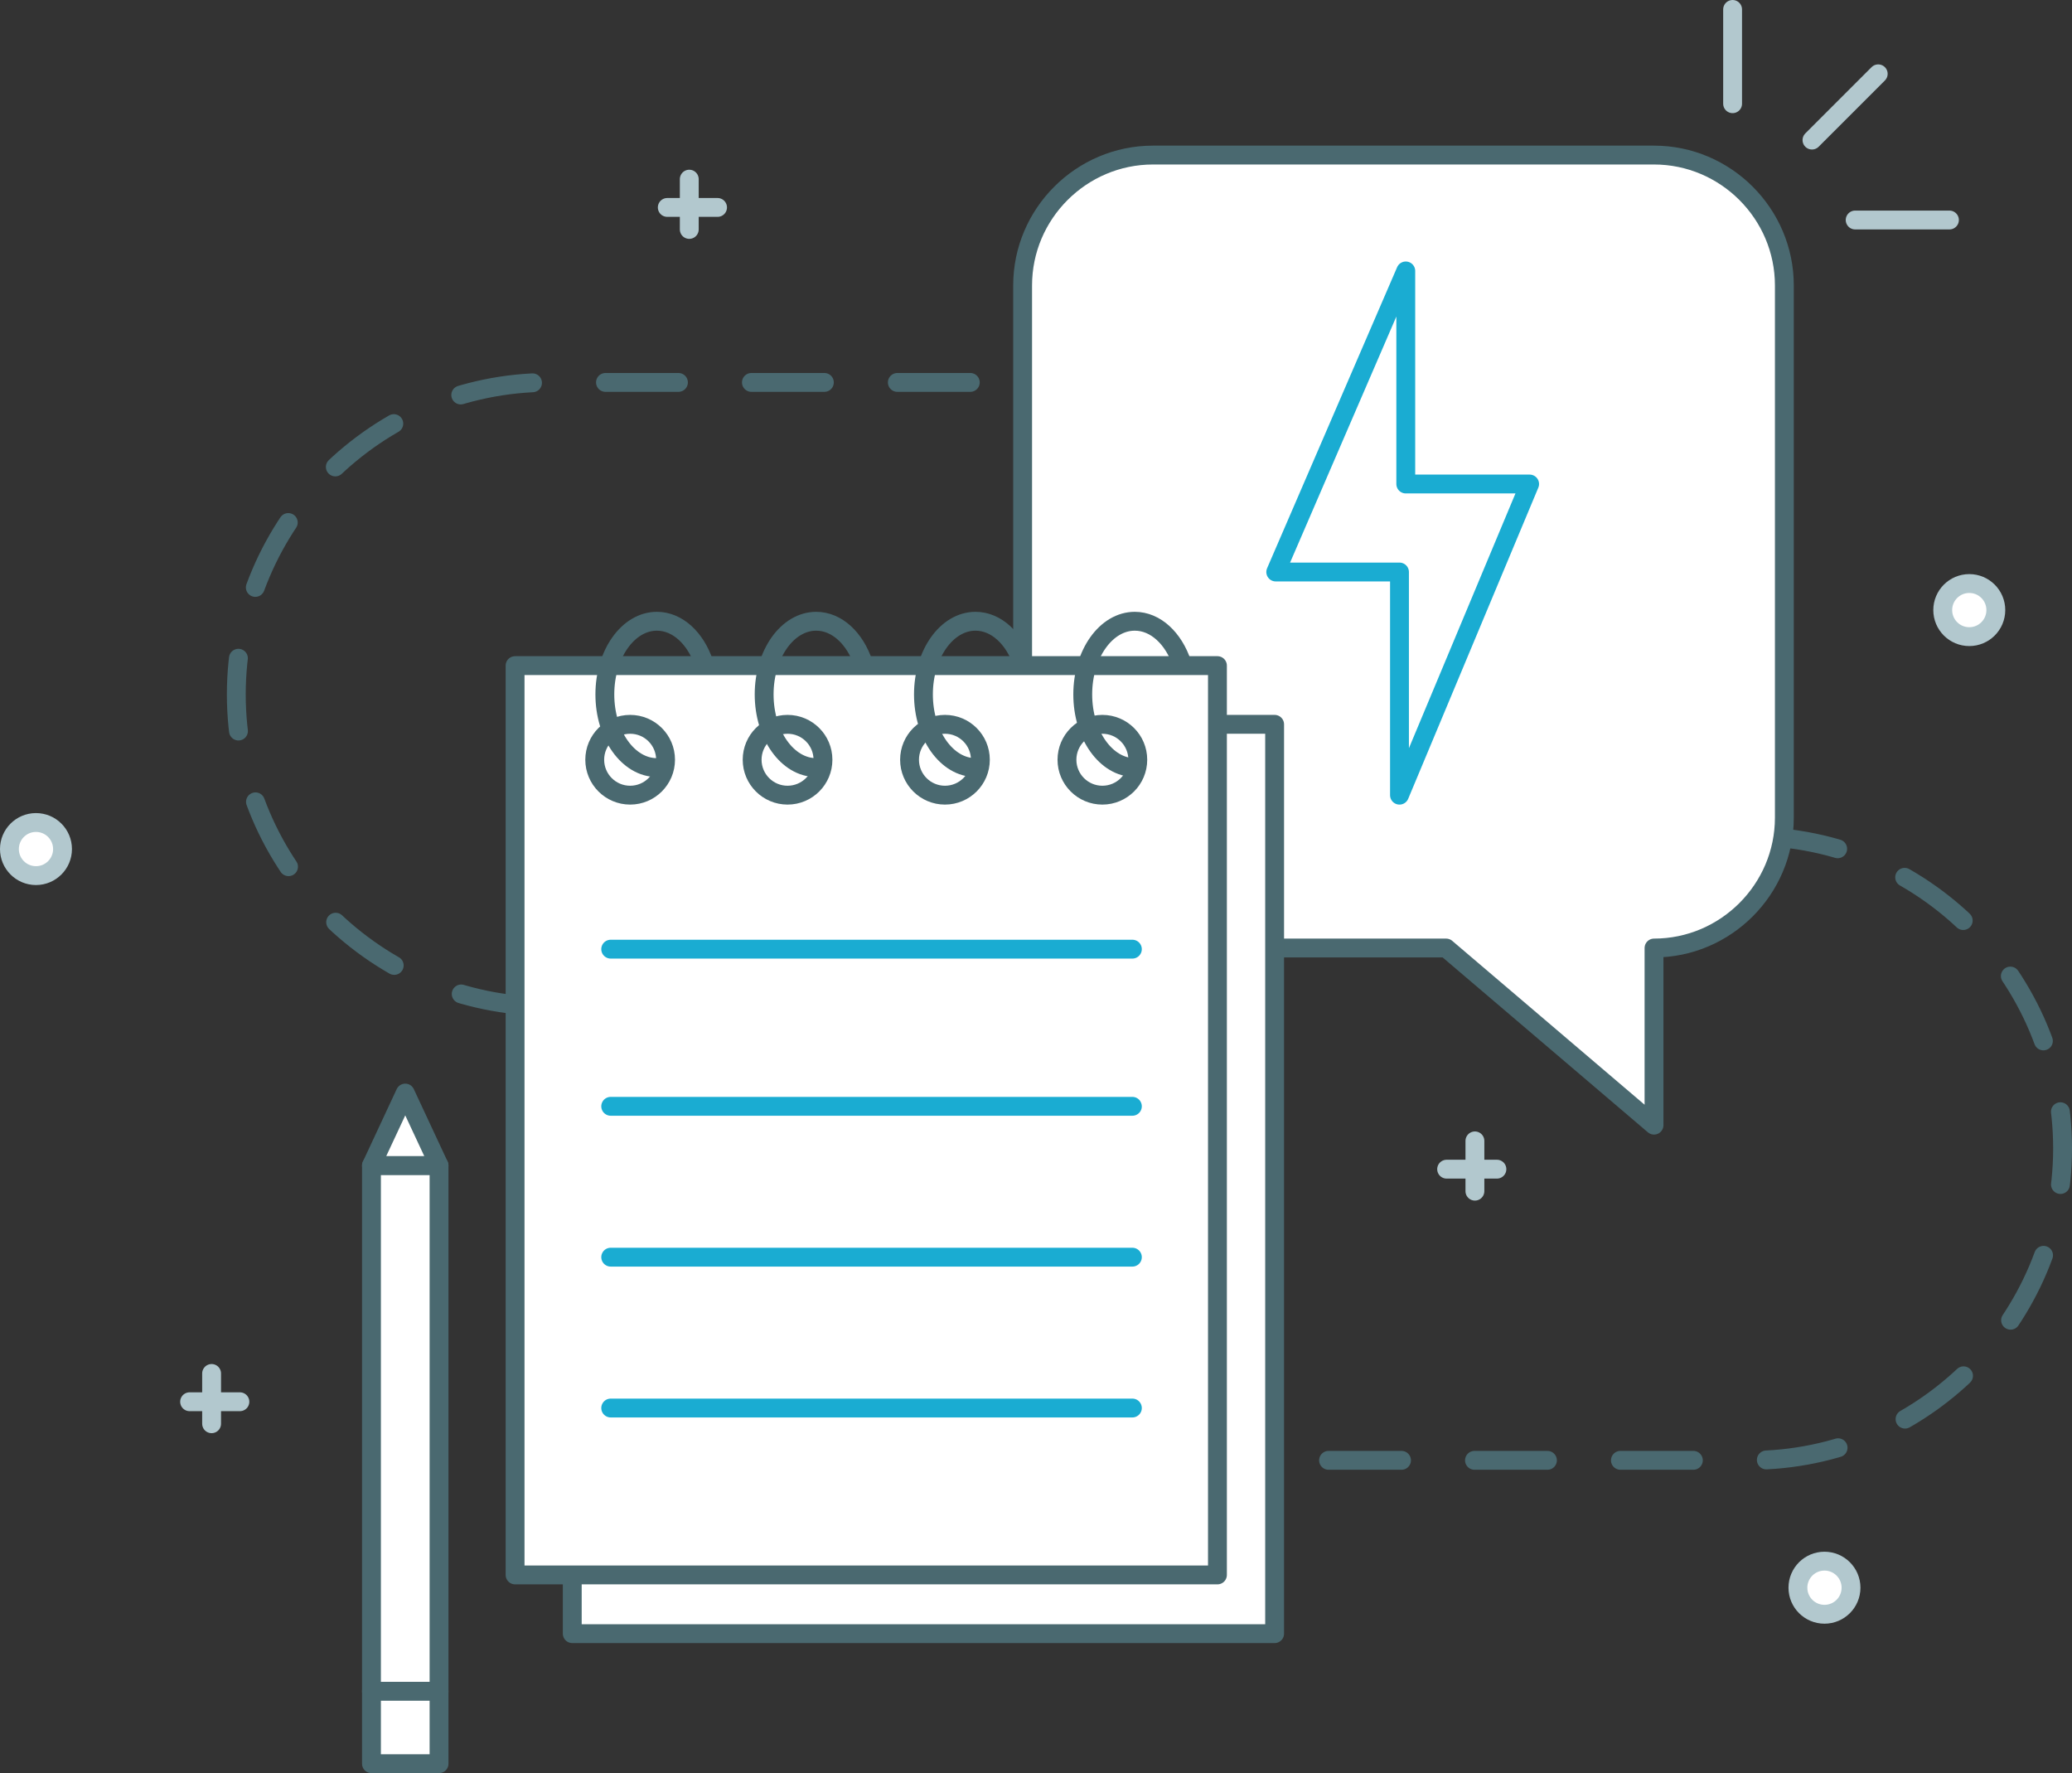 <?xml version="1.0" encoding="utf-8"?>
<!-- Generator: Adobe Illustrator 16.0.0, SVG Export Plug-In . SVG Version: 6.00 Build 0)  -->
<!DOCTYPE svg PUBLIC "-//W3C//DTD SVG 1.1//EN" "http://www.w3.org/Graphics/SVG/1.1/DTD/svg11.dtd">
<svg version="1.1" id="Layer_1" xmlns="http://www.w3.org/2000/svg" xmlns:xlink="http://www.w3.org/1999/xlink" x="0px" y="0px"
	 width="329.667px" height="282.084px" viewBox="0 0 329.667 282.084" style="enable-background:new 0 0 329.667 282.084;"
	 xml:space="preserve">
<rect x="0" y="0" width="329.667" height="282.084" fill="#333333" stroke="none"/>
<line style="fill:none;stroke:#4A6970;stroke-width:3;stroke-linecap:round;stroke-linejoin:round;" x1="172.062" y1="160.108" x2="166.062" y2="160.108"/>
<g>
	<defs>
		<rect id="SVGID_1_" width="329.667" height="282.084"/>
	</defs>
	<clipPath id="SVGID_2_">
		<use xlink:href="#SVGID_1_"  style="overflow:visible;"/>
	</clipPath>
	
		<path style="clip-path:url(#SVGID_2_);fill:none;stroke:#4A6970;stroke-width:3;stroke-linecap:round;stroke-linejoin:round;stroke-dasharray:11.609,11.609;" d="
		M154.454,160.108H87.232c-27.299,0-49.635-22.335-49.635-49.635c0-27.299,22.336-49.635,49.635-49.635h73.026"/>
	
		<line style="clip-path:url(#SVGID_2_);fill:none;stroke:#4A6970;stroke-width:3;stroke-linecap:round;stroke-linejoin:round;" x1="166.062" y1="60.839" x2="172.062" y2="60.839"/>
	
		<line style="clip-path:url(#SVGID_2_);fill:none;stroke:#4A6970;stroke-width:3;stroke-linecap:round;stroke-linejoin:round;" x1="193.701" y1="133.051" x2="199.701" y2="133.051"/>
	
		<path style="clip-path:url(#SVGID_2_);fill:none;stroke:#4A6970;stroke-width:3;stroke-linecap:round;stroke-linejoin:round;stroke-dasharray:11.609,11.609;" d="
		M211.311,133.051h67.222c27.299,0,49.635,22.336,49.635,49.635s-22.336,49.635-49.635,49.635h-73.026"/>
	
		<line style="clip-path:url(#SVGID_2_);fill:none;stroke:#4A6970;stroke-width:3;stroke-linecap:round;stroke-linejoin:round;" x1="199.701" y1="232.321" x2="193.701" y2="232.321"/>
	<path style="clip-path:url(#SVGID_2_);fill:#FFFFFF;" d="M183.442,150.819c-11.405,0-20.737-9.332-20.737-20.737V45.406
		c0-11.406,9.332-20.737,20.737-20.737h79.722c11.405,0,20.737,9.331,20.737,20.737v84.676c0,11.405-9.332,20.737-20.737,20.737
		v28.179l-33.077-28.179H183.442z"/>
	<path style="clip-path:url(#SVGID_2_);fill:none;stroke:#4A6970;stroke-width:3;stroke-linejoin:round;stroke-miterlimit:10;" d="
		M183.442,150.819c-11.405,0-20.737-9.332-20.737-20.737V45.406c0-11.406,9.332-20.737,20.737-20.737h79.722
		c11.405,0,20.737,9.331,20.737,20.737v84.676c0,11.405-9.332,20.737-20.737,20.737v28.179l-33.077-28.179H183.442z"/>
	<rect x="91.05" y="115.231" style="clip-path:url(#SVGID_2_);fill:#FFFFFF;" width="111.75" height="144.662"/>
	
		<rect x="91.05" y="115.231" style="clip-path:url(#SVGID_2_);fill:none;stroke:#4A6970;stroke-width:3;stroke-linejoin:round;stroke-miterlimit:10;" width="111.75" height="144.662"/>
	<rect x="81.952" y="105.89" style="clip-path:url(#SVGID_2_);fill:#FFFFFF;" width="111.75" height="144.662"/>
	
		<rect x="81.952" y="105.89" style="clip-path:url(#SVGID_2_);fill:none;stroke:#4A6970;stroke-width:3;stroke-linejoin:round;stroke-miterlimit:10;" width="111.75" height="144.662"/>
	<path style="clip-path:url(#SVGID_2_);fill:#FFFFFF;" d="M105.895,120.866c0,3.112-2.523,5.635-5.635,5.635
		s-5.635-2.523-5.635-5.635c0-3.112,2.523-5.635,5.635-5.635S105.895,117.754,105.895,120.866"/>
	
		<circle style="clip-path:url(#SVGID_2_);fill:none;stroke:#4A6970;stroke-width:3;stroke-linejoin:round;stroke-miterlimit:10;" cx="100.26" cy="120.866" r="5.635"/>
	<path style="clip-path:url(#SVGID_2_);fill:#FFFFFF;" d="M130.939,120.866c0,3.112-2.523,5.635-5.635,5.635
		c-3.112,0-5.635-2.523-5.635-5.635c0-3.112,2.523-5.635,5.635-5.635C128.417,115.231,130.939,117.754,130.939,120.866"/>
	
		<circle style="clip-path:url(#SVGID_2_);fill:none;stroke:#4A6970;stroke-width:3;stroke-linejoin:round;stroke-miterlimit:10;" cx="125.304" cy="120.866" r="5.635"/>
	<path style="clip-path:url(#SVGID_2_);fill:#FFFFFF;" d="M155.984,120.866c0,3.112-2.523,5.635-5.635,5.635
		c-3.112,0-5.635-2.523-5.635-5.635c0-3.112,2.523-5.635,5.635-5.635C153.461,115.231,155.984,117.754,155.984,120.866"/>
	
		<circle style="clip-path:url(#SVGID_2_);fill:none;stroke:#4A6970;stroke-width:3;stroke-linejoin:round;stroke-miterlimit:10;" cx="150.349" cy="120.866" r="5.635"/>
	<path style="clip-path:url(#SVGID_2_);fill:#FFFFFF;" d="M181.029,120.866c0,3.112-2.523,5.635-5.636,5.635
		c-3.111,0-5.635-2.523-5.635-5.635c0-3.112,2.523-5.635,5.635-5.635C178.506,115.231,181.029,117.754,181.029,120.866"/>
	
		<circle style="clip-path:url(#SVGID_2_);fill:none;stroke:#4A6970;stroke-width:3;stroke-linejoin:round;stroke-miterlimit:10;" cx="175.394" cy="120.866" r="5.635"/>
	<line style="clip-path:url(#SVGID_2_);fill:#FFFFFF;" x1="97.167" y1="151" x2="180.167" y2="151"/>
	
		<line style="clip-path:url(#SVGID_2_);fill:none;stroke:#1AACD2;stroke-width:3;stroke-linecap:round;stroke-linejoin:round;stroke-miterlimit:10;" x1="97.167" y1="151" x2="180.167" y2="151"/>
	<line style="clip-path:url(#SVGID_2_);fill:#FFFFFF;" x1="97.167" y1="176" x2="180.167" y2="176"/>
	
		<line style="clip-path:url(#SVGID_2_);fill:none;stroke:#1AACD2;stroke-width:3;stroke-linecap:round;stroke-linejoin:round;stroke-miterlimit:10;" x1="97.167" y1="176" x2="180.167" y2="176"/>
	<line style="clip-path:url(#SVGID_2_);fill:#FFFFFF;" x1="97.167" y1="200" x2="180.167" y2="200"/>
	
		<line style="clip-path:url(#SVGID_2_);fill:none;stroke:#1AACD2;stroke-width:3;stroke-linecap:round;stroke-linejoin:round;stroke-miterlimit:10;" x1="97.167" y1="200" x2="180.167" y2="200"/>
	<line style="clip-path:url(#SVGID_2_);fill:#FFFFFF;" x1="97.167" y1="224" x2="180.167" y2="224"/>
	
		<line style="clip-path:url(#SVGID_2_);fill:none;stroke:#1AACD2;stroke-width:3;stroke-linecap:round;stroke-linejoin:round;stroke-miterlimit:10;" x1="97.167" y1="224" x2="180.167" y2="224"/>
	<path style="clip-path:url(#SVGID_2_);fill:none;stroke:#4A6970;stroke-width:3;stroke-linejoin:round;stroke-miterlimit:10;" d="
		M104.516,122.114c-4.573,0-8.281-5.212-8.281-11.641c0-6.429,3.708-11.64,8.281-11.64c3.316,0,6.176,2.739,7.499,6.696"/>
	<path style="clip-path:url(#SVGID_2_);fill:none;stroke:#4A6970;stroke-width:3;stroke-linejoin:round;stroke-miterlimit:10;" d="
		M129.861,122.114c-4.573,0-8.281-5.212-8.281-11.641c0-6.429,3.708-11.64,8.281-11.64c3.316,0,6.176,2.739,7.499,6.696"/>
	<path style="clip-path:url(#SVGID_2_);fill:none;stroke:#4A6970;stroke-width:3;stroke-linejoin:round;stroke-miterlimit:10;" d="
		M155.206,122.114c-4.573,0-8.281-5.212-8.281-11.641c0-6.429,3.708-11.64,8.281-11.64c3.316,0,6.176,2.739,7.499,6.696"/>
	<path style="clip-path:url(#SVGID_2_);fill:none;stroke:#4A6970;stroke-width:3;stroke-linejoin:round;stroke-miterlimit:10;" d="
		M180.552,122.114c-4.573,0-8.281-5.212-8.281-11.641c0-6.429,3.708-11.64,8.281-11.64c3.315,0,6.176,2.739,7.499,6.696"/>
	<polygon style="clip-path:url(#SVGID_2_);fill:#FFFFFF;" points="202.978,91 222.667,91 222.667,126.502 243.372,77 223.667,77 
		223.667,43.103 	"/>
	
		<polygon style="clip-path:url(#SVGID_2_);fill:none;stroke:#1AACD2;stroke-width:3;stroke-linejoin:round;stroke-miterlimit:10;" points="
		202.978,91 222.667,91 222.667,126.502 243.372,77 223.667,77 223.667,43.103 	"/>
	<path style="clip-path:url(#SVGID_2_);fill:#FFFFFF;" d="M317.548,97.057c0,2.333-1.892,4.224-4.225,4.224
		s-4.224-1.891-4.224-4.224s1.891-4.224,4.224-4.224S317.548,94.724,317.548,97.057"/>
	
		<circle style="clip-path:url(#SVGID_2_);fill:none;stroke:#B2C8CE;stroke-width:3;stroke-linejoin:round;stroke-miterlimit:10;" cx="313.324" cy="97.057" r="4.224"/>
	<path style="clip-path:url(#SVGID_2_);fill:#FFFFFF;" d="M9.948,135.075c0,2.333-1.891,4.224-4.224,4.224S1.5,137.408,1.5,135.075
		s1.891-4.224,4.224-4.224S9.948,132.742,9.948,135.075"/>
	
		<circle style="clip-path:url(#SVGID_2_);fill:none;stroke:#B2C8CE;stroke-width:3;stroke-linejoin:round;stroke-miterlimit:10;" cx="5.724" cy="135.075" r="4.224"/>
	<path style="clip-path:url(#SVGID_2_);fill:#FFFFFF;" d="M294.507,252.585c0,2.333-1.892,4.224-4.225,4.224
		s-4.224-1.891-4.224-4.224s1.891-4.224,4.224-4.224S294.507,250.252,294.507,252.585"/>
	
		<circle style="clip-path:url(#SVGID_2_);fill:none;stroke:#B2C8CE;stroke-width:3;stroke-linejoin:round;stroke-miterlimit:10;" cx="290.283" cy="252.585" r="4.224"/>
	<line style="clip-path:url(#SVGID_2_);fill:#FFFFFF;" x1="275.667" y1="16.5" x2="275.667" y2="1.5"/>
	
		<line style="clip-path:url(#SVGID_2_);fill:none;stroke:#B2C8CE;stroke-width:3;stroke-linecap:round;stroke-linejoin:round;stroke-miterlimit:10;" x1="275.667" y1="16.5" x2="275.667" y2="1.5"/>
	<line style="clip-path:url(#SVGID_2_);fill:#FFFFFF;" x1="295.167" y1="35" x2="310.167" y2="35"/>
	
		<line style="clip-path:url(#SVGID_2_);fill:none;stroke:#B2C8CE;stroke-width:3;stroke-linecap:round;stroke-linejoin:round;stroke-miterlimit:10;" x1="295.167" y1="35" x2="310.167" y2="35"/>
	<line style="clip-path:url(#SVGID_2_);fill:#FFFFFF;" x1="288.296" y1="22.285" x2="298.836" y2="11.745"/>
	
		<line style="clip-path:url(#SVGID_2_);fill:none;stroke:#B2C8CE;stroke-width:3;stroke-linecap:round;stroke-linejoin:round;stroke-miterlimit:10;" x1="288.296" y1="22.285" x2="298.836" y2="11.745"/>
	<line style="clip-path:url(#SVGID_2_);fill:#FFFFFF;" x1="109.667" y1="36.5" x2="109.667" y2="28.5"/>
	
		<line style="clip-path:url(#SVGID_2_);fill:none;stroke:#B2C8CE;stroke-width:3;stroke-linecap:round;stroke-linejoin:round;stroke-miterlimit:10;" x1="109.667" y1="36.5" x2="109.667" y2="28.5"/>
	<line style="clip-path:url(#SVGID_2_);fill:#FFFFFF;" x1="106.167" y1="33" x2="114.167" y2="33"/>
	
		<line style="clip-path:url(#SVGID_2_);fill:none;stroke:#B2C8CE;stroke-width:3;stroke-linecap:round;stroke-linejoin:round;stroke-miterlimit:10;" x1="106.167" y1="33" x2="114.167" y2="33"/>
	<line style="clip-path:url(#SVGID_2_);fill:#FFFFFF;" x1="234.667" y1="189.5" x2="234.667" y2="181.5"/>
	
		<line style="clip-path:url(#SVGID_2_);fill:none;stroke:#B2C8CE;stroke-width:3;stroke-linecap:round;stroke-linejoin:round;stroke-miterlimit:10;" x1="234.667" y1="189.5" x2="234.667" y2="181.5"/>
	<line style="clip-path:url(#SVGID_2_);fill:#FFFFFF;" x1="230.167" y1="186" x2="238.167" y2="186"/>
	
		<line style="clip-path:url(#SVGID_2_);fill:none;stroke:#B2C8CE;stroke-width:3;stroke-linecap:round;stroke-linejoin:round;stroke-miterlimit:10;" x1="230.167" y1="186" x2="238.167" y2="186"/>
	<line style="clip-path:url(#SVGID_2_);fill:#FFFFFF;" x1="33.667" y1="226.5" x2="33.667" y2="218.5"/>
	
		<line style="clip-path:url(#SVGID_2_);fill:none;stroke:#B2C8CE;stroke-width:3;stroke-linecap:round;stroke-linejoin:round;stroke-miterlimit:10;" x1="33.667" y1="226.5" x2="33.667" y2="218.5"/>
	<line style="clip-path:url(#SVGID_2_);fill:#FFFFFF;" x1="30.167" y1="223" x2="38.167" y2="223"/>
	
		<line style="clip-path:url(#SVGID_2_);fill:none;stroke:#B2C8CE;stroke-width:3;stroke-linecap:round;stroke-linejoin:round;stroke-miterlimit:10;" x1="30.167" y1="223" x2="38.167" y2="223"/>
	<rect x="59.102" y="185.415" style="clip-path:url(#SVGID_2_);fill:#FFFFFF;" width="10.753" height="83.647"/>
	
		<rect x="59.102" y="185.415" style="clip-path:url(#SVGID_2_);fill:none;stroke:#4A6970;stroke-width:3;stroke-linecap:round;stroke-linejoin:round;stroke-miterlimit:10;" width="10.753" height="83.647"/>
	<rect x="59.102" y="269.062" style="clip-path:url(#SVGID_2_);fill:#FFFFFF;" width="10.753" height="11.521"/>
	
		<rect x="59.102" y="269.062" style="clip-path:url(#SVGID_2_);fill:none;stroke:#4A6970;stroke-width:3;stroke-linecap:round;stroke-linejoin:round;stroke-miterlimit:10;" width="10.753" height="11.521"/>
	<polygon style="clip-path:url(#SVGID_2_);fill:#FFFFFF;" points="69.855,185.416 59.103,185.416 64.479,173.895 	"/>
	
		<polygon style="clip-path:url(#SVGID_2_);fill:none;stroke:#4A6970;stroke-width:3;stroke-linecap:round;stroke-linejoin:round;stroke-miterlimit:10;" points="
		69.855,185.416 59.103,185.416 64.479,173.895 	"/>
</g>
</svg>

